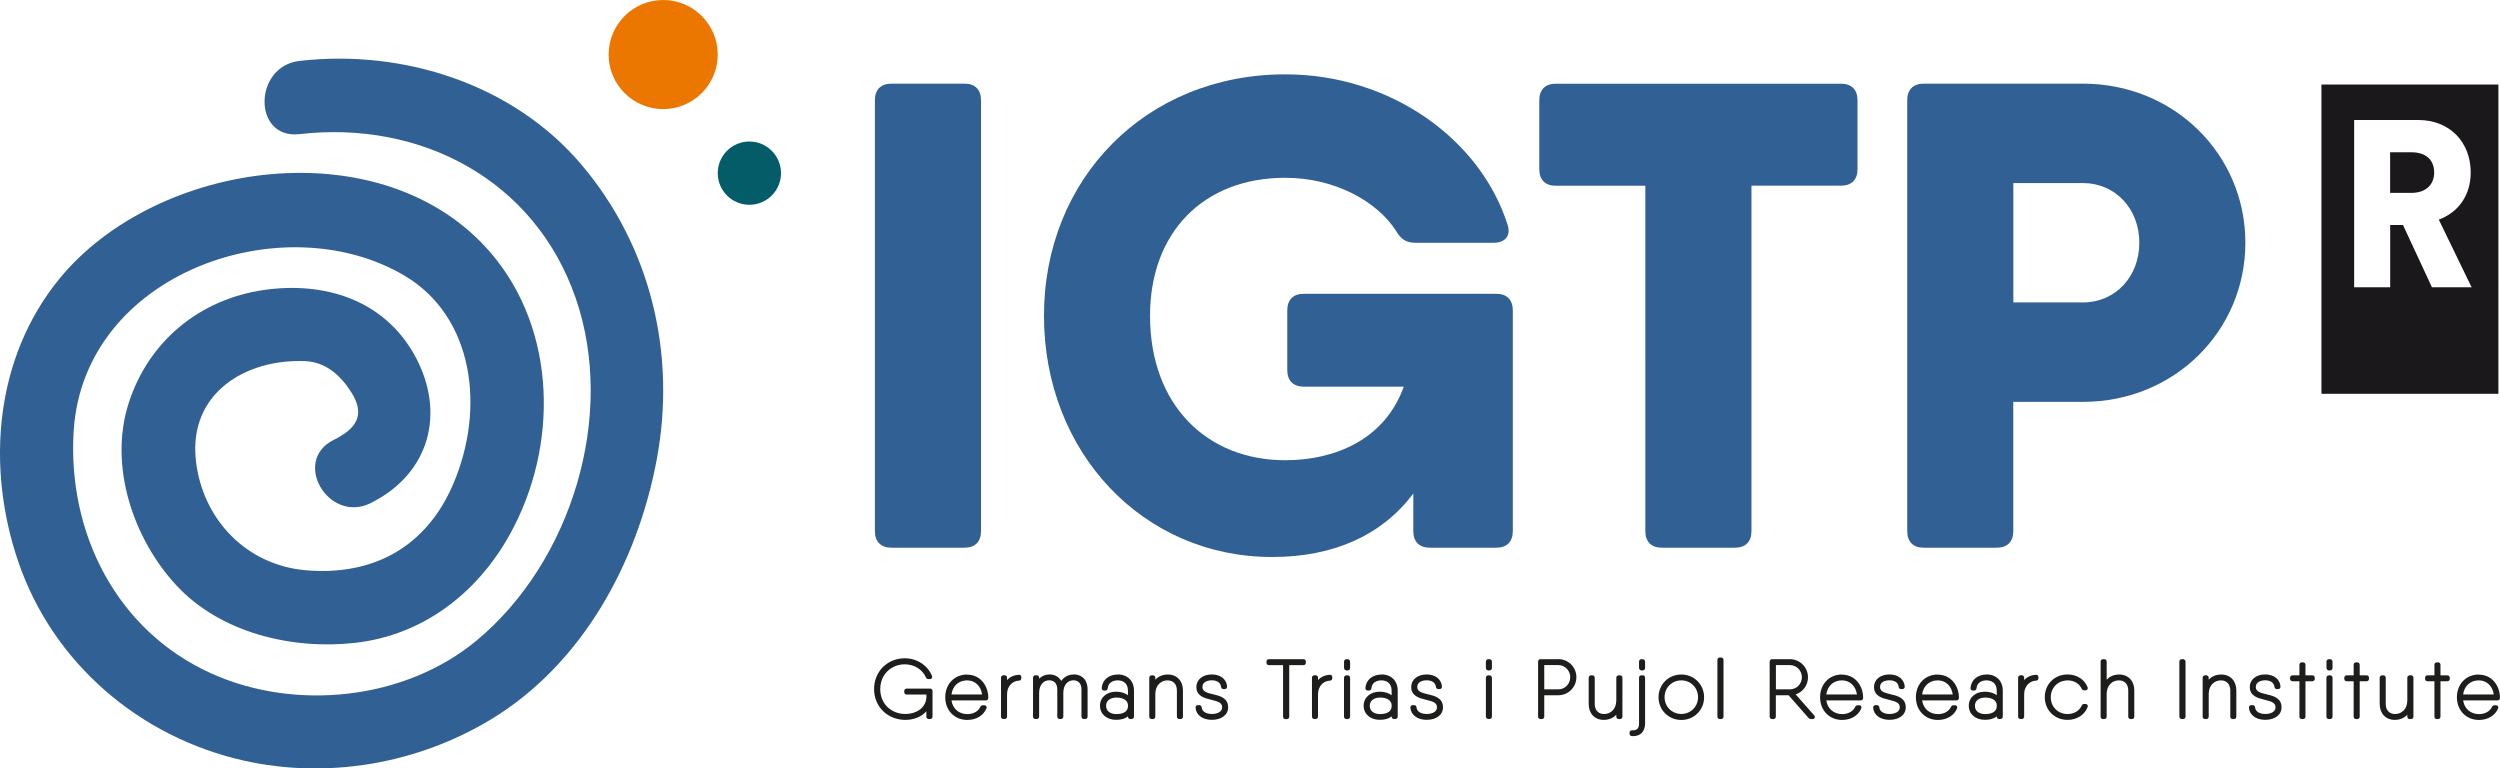 <?xml version="1.0" encoding="UTF-8"?><svg id="Capa_2" xmlns="http://www.w3.org/2000/svg" viewBox="0 0 392.73 120.72"><defs><style>.cls-1{fill:#316094;}.cls-1,.cls-2,.cls-3,.cls-4,.cls-5{stroke-width:0px;}.cls-2{fill:#1d1d1b;}.cls-3{fill:#1b181c;}.cls-4{fill:#ec7700;}.cls-5{fill:#035c67;}</style></defs><g id="Logotipo"><path class="cls-1" d="m58.24,79.02c9.32-4.62,11.83-14.27,6.9-23.2-4.85-8.77-14.22-11.62-23.66-10.27-10.12,1.46-18.14,8.04-21.27,17.79-3.16,9.84.72,21.32,7.52,28.64,6.96,7.49,18.27,10.13,28.12,9,10.6-1.22,19.08-7.77,24.2-16.95,7.69-13.78,7.5-32.08-2.93-44.28-16.86-19.72-52.5-14.69-67.83,4.09C-.82,56.25-2.2,73.29,2.84,88.14c5.43,16.02,19.1,27.68,35.49,31.35,13.18,2.95,27.26.49,38.78-6.47,14.41-8.71,23.05-24.69,26.07-40.9,3.08-16.55-.94-33.4-11.86-46.28-10.75-12.68-28.07-18.14-44.27-16.27-7.28.84-7.36,12.35,0,11.5,19.04-2.19,36.96,7.16,43.39,25.77,6.38,18.45-.67,41.37-15.52,53.74-11.29,9.4-28.51,11.19-41.75,5.2-14.87-6.72-22.57-22.07-21.6-38.02,1.52-24.92,32.95-35.73,51.97-24.46,10.91,6.46,12.75,20.89,7.64,32.78-4.23,9.85-12.53,14.38-23.05,13.51-9.47-.77-16.4-8.1-17.37-17.37-1.09-10.45,7.8-15.87,17.17-15.49,3.25.13,5.59,2.25,7.27,4.91,2.28,3.62.7,5.74-2.77,7.46-6.65,3.29-.82,13.21,5.81,9.93h0Z"/><path class="cls-4" d="m112.75,8.57c0,4.73-3.84,8.57-8.57,8.57s-8.57-3.84-8.57-8.57,3.84-8.57,8.57-8.57,8.57,3.84,8.57,8.57Z"/><path class="cls-5" d="m122.69,27.2c0,2.75-2.22,4.97-4.97,4.97s-4.97-2.23-4.97-4.97,2.23-4.97,4.97-4.97,4.97,2.23,4.97,4.97Z"/><path class="cls-1" d="m140.05,13.14h11.46c1.67,0,2.6.94,2.6,2.6v67.7c0,1.67-.94,2.6-2.6,2.6h-11.46c-1.67,0-2.61-.94-2.61-2.6V15.74c0-1.67.94-2.6,2.61-2.6Z"/><path class="cls-1" d="m235.04,46.15c1.67,0,2.61.94,2.61,2.61v34.68c0,1.67-.94,2.6-2.61,2.6h-10.41c-1.67,0-2.61-.94-2.61-2.6v-5.91c-4.91,6.54-12.48,9.97-22.19,9.97-20.31,0-35.83-16.46-35.83-37.91s15.94-37.91,37.91-37.91c16.56,0,30.62,10.21,34.89,23.54.62,1.77-.31,2.92-2.19,2.92h-12.29c-1.46,0-2.29-.62-3.02-1.88-3.02-4.69-9.69-8.33-17.39-8.33-12.92,0-21.25,8.64-21.25,21.67,0,14.06,8.96,22.7,21.25,22.7,7.83,0,15.65-3.27,18.61-11.56h-15.7c-1.67,0-2.6-.94-2.6-2.61v-9.37c0-1.67.94-2.61,2.6-2.61h30.21,0Z"/><path class="cls-1" d="m291.8,15.74v10.83c0,1.67-.94,2.6-2.6,2.6h-14.06v54.27c0,1.67-.94,2.6-2.61,2.6h-11.46c-1.67,0-2.6-.94-2.6-2.6V29.18h-14.06c-1.67,0-2.6-.94-2.6-2.6v-10.83c0-1.67.94-2.6,2.6-2.6h44.79c1.67,0,2.6.94,2.6,2.6Z"/><path class="cls-1" d="m352.73,38.13c0,13.85-11.14,25-25.52,25h-10.94v20.31c0,1.67-.94,2.6-2.6,2.6h-11.46c-1.67,0-2.6-.94-2.6-2.6V15.74c0-1.67.94-2.6,2.6-2.6h25c14.37,0,25.52,11.14,25.52,25Zm-16.66,0c0-5.31-3.75-9.37-8.85-9.37h-10.94v18.75h10.94c5.1,0,8.85-4.06,8.85-9.38Z"/><path class="cls-3" d="m382.39,27.11c0-1.96-1.25-3.19-3.59-3.19h-3.33v6.38h3.33c2.33,0,3.59-1.34,3.59-3.19m.72,7.38l5.16,10.64h-6.23l-4.55-9.79h-2.01v9.79h-5.66v-26.28h10.07c5.02,0,8.24,3.56,8.24,8.23,0,3.56-1.9,6.27-5.02,7.42m9.37-21.22h-27.8v48.58h27.8V13.27Z"/><path class="cls-2" d="m146.12,108.17h-3.69c-.22,0-.38.16-.38.38v.18c0,.22.16.38.38.38h3.1v.49c-.15,1.77-1.76,2.56-3.29,2.56-2.29,0-3.96-1.64-3.96-3.9s1.67-3.9,3.87-3.9c1.47,0,2.77.81,3.31,2.08.07.15.21.24.38.24h.24c.13,0,.24-.05.3-.15s.08-.22.03-.34c-.66-1.66-2.37-2.78-4.26-2.78-2.76,0-4.84,2.08-4.84,4.84s2.12,4.84,4.92,4.84c1.35,0,2.54-.5,3.29-1.35v.84c0,.22.16.38.38.38h.21c.22,0,.38-.16.38-.38v-4.03c0-.22-.16-.38-.38-.38Z"/><path class="cls-2" d="m151.93,105.96c-1.99,0-3.44,1.5-3.44,3.57s1.46,3.57,3.47,3.57c1.4,0,2.56-.71,3.01-1.84.04-.11.03-.22-.03-.32-.07-.1-.18-.15-.32-.15h-.23c-.16,0-.29.08-.38.24-.32.71-1.1,1.15-2.05,1.15-1.32,0-2.3-.85-2.49-2.15h5.4c.21,0,.37-.15.38-.37v-.09c0-1.74-1.17-3.59-3.33-3.59Zm-2.46,3.13c.17-1.33,1.13-2.21,2.46-2.21,1.24,0,2.16.88,2.35,2.21h-4.81Z"/><path class="cls-2" d="m160.05,106.01c-.76.03-1.4.33-1.85.83v-.38c0-.22-.16-.38-.38-.38h-.19c-.22,0-.38.16-.38.38v6.11c0,.22.16.38.38.38h.19c.22,0,.38-.16.38-.38v-3.41c0-1.6,1.03-2.21,1.9-2.24.17,0,.34-.13.34-.38v-.17c0-.11-.04-.21-.11-.28-.07-.07-.16-.09-.28-.1Z"/><path class="cls-2" d="m168.65,105.96h0c-.8,0-1.5.37-1.93,1.01-.37-.64-1.03-1.02-1.85-1.02-.64,0-1.21.24-1.63.67v-.16c0-.22-.16-.38-.38-.38h-.2c-.22,0-.38.16-.38.38v6.11c0,.22.16.38.38.38h.2c.22,0,.38-.16.38-.38v-3.72c0-1.37.79-1.98,1.58-1.98s1.27.52,1.27,1.45v4.25c0,.22.16.38.38.38h.19c.22,0,.38-.16.38-.38v-3.72c0-1.37.79-1.98,1.58-1.98s1.27.52,1.27,1.45v4.25c0,.22.16.38.38.38h.2c.22,0,.38-.16.38-.38v-4.25c0-1.75-1.13-2.38-2.19-2.38Z"/><path class="cls-2" d="m175.61,105.96c-1.43,0-2.45.85-2.54,2.13,0,.11.03.21.1.28.07.07.17.11.28.11h.19c.2,0,.34-.13.38-.36.07-.92.86-1.24,1.58-1.24.77,0,1.59.42,1.59,1.6v.74c-.46-.36-1.11-.56-1.86-.56-1.49,0-2.53.91-2.53,2.21s1.04,2.21,2.53,2.21c.79,0,1.42-.18,1.86-.54v.03c0,.22.16.38.38.38h.19c.22,0,.38-.16.38-.38v-4.09c0-1.51-1.02-2.53-2.54-2.53Zm1.59,4.92c0,1.17-1.25,1.3-1.79,1.3-1.02,0-1.65-.5-1.65-1.3s.63-1.3,1.65-1.3c.42,0,1.79.09,1.79,1.3Z"/><path class="cls-2" d="m183.46,105.96c-.8,0-1.49.29-1.97.82v-.31c0-.22-.16-.38-.38-.38h-.19c-.22,0-.38.16-.38.38v6.11c0,.22.16.38.38.38h.19c.22,0,.38-.16.38-.38v-3.46c0-1.65,1.04-2.24,1.92-2.24s1.47.59,1.47,1.58v4.12c0,.22.16.38.38.38h.19c.22,0,.38-.16.38-.38v-4.12c0-1.5-.95-2.5-2.37-2.5Z"/><path class="cls-2" d="m190.57,109.07c-1.04-.25-1.68-.44-1.68-1.16,0-.76.77-1.04,1.48-1.04.66,0,1.38.27,1.45,1.05.03.2.18.33.38.33h.19c.11,0,.21-.04.28-.11.07-.07.1-.17.1-.28-.08-1.15-1.04-1.91-2.4-1.91-1.43,0-2.43.81-2.43,1.96,0,1.45,1.3,1.77,2.34,2.02,1.06.26,1.71.45,1.71,1.19s-.83,1.04-1.61,1.04c-.74,0-1.54-.27-1.61-1.06-.03-.2-.18-.33-.38-.33h-.2c-.11,0-.21.04-.28.11-.07.07-.1.17-.1.29.08,1.14,1.1,1.91,2.56,1.91,1.53,0,2.56-.79,2.56-1.96,0-1.49-1.31-1.81-2.37-2.06Z"/><path class="cls-2" d="m204.76,103.55h-5.43c-.22,0-.38.16-.38.38v.18c0,.22.16.38.38.38h2.23v8.1c0,.22.16.38.38.38h.21c.22,0,.38-.16.38-.38v-8.1h2.23c.22,0,.38-.16.38-.38v-.18c0-.22-.16-.38-.38-.38Z"/><path class="cls-2" d="m208.9,106.01c-.76.03-1.4.33-1.85.83v-.38c0-.22-.16-.38-.38-.38h-.19c-.22,0-.38.16-.38.38v6.11c0,.22.16.38.38.38h.19c.22,0,.38-.16.38-.38v-3.41c0-1.6,1.03-2.21,1.9-2.24.17,0,.34-.13.34-.38v-.17c0-.11-.04-.21-.11-.28-.07-.07-.16-.09-.28-.1Z"/><path class="cls-2" d="m211.52,106.09h.19c.21,0,.38.17.38.38v6.11c0,.21-.17.38-.38.38h-.2c-.21,0-.38-.17-.38-.38v-6.11c0-.21.17-.38.38-.38Z"/><rect class="cls-2" x="211.14" y="103.55" width=".95" height="1.77" rx=".38" ry=".38"/><path class="cls-2" d="m217.03,105.96c-1.43,0-2.45.85-2.54,2.13,0,.11.03.21.1.28.07.07.17.11.28.11h.19c.2,0,.34-.13.38-.36.07-.92.86-1.24,1.58-1.24.77,0,1.59.42,1.59,1.6v.74c-.46-.36-1.11-.56-1.86-.56-1.49,0-2.53.91-2.53,2.21s1.04,2.21,2.53,2.21c.79,0,1.42-.18,1.86-.54v.03c0,.22.16.38.38.38h.2c.22,0,.38-.16.38-.38v-4.09c0-1.51-1.02-2.53-2.54-2.53Zm1.59,4.92c0,1.17-1.25,1.3-1.79,1.3-1.02,0-1.65-.5-1.65-1.3s.63-1.3,1.65-1.3c.42,0,1.79.09,1.79,1.3Z"/><path class="cls-2" d="m224.32,109.07c-1.04-.25-1.68-.44-1.68-1.16,0-.76.77-1.04,1.48-1.04.66,0,1.38.27,1.45,1.05.03.2.18.33.38.33h.19c.11,0,.21-.04.28-.11.07-.07.1-.17.1-.28-.08-1.15-1.04-1.91-2.4-1.91-1.43,0-2.43.81-2.43,1.96,0,1.45,1.3,1.77,2.34,2.02,1.06.26,1.71.45,1.71,1.19s-.83,1.04-1.61,1.04c-.74,0-1.54-.27-1.61-1.06-.03-.2-.18-.33-.38-.33h-.2c-.11,0-.21.04-.28.11-.07.07-.1.17-.1.29.08,1.14,1.1,1.91,2.56,1.91,1.53,0,2.56-.79,2.56-1.96,0-1.49-1.31-1.81-2.37-2.06Z"/><rect class="cls-2" x="233.42" y="106.09" width=".95" height="6.86" rx=".38" ry=".38"/><rect class="cls-2" x="233.42" y="103.55" width=".95" height="1.77" rx=".38" ry=".38"/><path class="cls-2" d="m244.8,103.55h-2.8c-.22,0-.38.16-.38.38v8.65c0,.22.16.38.38.38h.21c.22,0,.38-.16.38-.38v-3.36h2.21c1.56,0,2.84-1.27,2.84-2.84s-1.27-2.84-2.84-2.84Zm1.87,2.84c0,1.05-.84,1.9-1.87,1.9h-2.21v-3.81h2.21c1.03,0,1.87.85,1.87,1.91Z"/><path class="cls-2" d="m254.48,106.09h-.19c-.22,0-.38.16-.38.38v3.46c0,1.65-1.04,2.24-1.92,2.24s-1.47-.59-1.47-1.58v-4.12c0-.22-.16-.38-.38-.38h-.19c-.22,0-.38.16-.38.38v4.12c0,1.5.95,2.5,2.37,2.5.8,0,1.49-.29,1.97-.82v.31c0,.22.16.38.38.38h.2c.22,0,.38-.16.38-.38v-6.11c0-.22-.16-.38-.38-.38Z"/><rect class="cls-2" x="257.48" y="103.55" width=".95" height="1.77" rx=".38" ry=".38"/><path class="cls-2" d="m258.05,106.09h-.19c-.22,0-.38.15-.38.38v7.17c0,.41-.09.7-.27.87-.17.16-.45.23-.83.21-.13.02-.23.05-.28.1-.05.05-.11.13-.11.27v.17c0,.22.15.37.36.38.07,0,.13,0,.19,0,.55,0,1-.16,1.32-.46.37-.35.57-.88.57-1.55v-7.17c0-.22-.16-.38-.38-.38Z"/><path class="cls-2" d="m264.12,105.96c-2.01,0-3.58,1.57-3.58,3.57s1.57,3.57,3.58,3.57,3.58-1.57,3.58-3.57-1.57-3.57-3.58-3.57Zm0,.92c1.48,0,2.63,1.16,2.63,2.64s-1.16,2.64-2.63,2.64-2.63-1.16-2.63-2.64,1.16-2.64,2.63-2.64Z"/><path class="cls-2" d="m270.18,103.29h.19c.21,0,.38.17.38.38v8.91c0,.21-.17.38-.38.38h-.2c-.21,0-.38-.17-.38-.38v-8.91c0-.21.17-.38.38-.38Z"/><path class="cls-2" d="m282.09,109.08c1.14-.38,1.93-1.45,1.93-2.69,0-1.56-1.27-2.84-2.84-2.84h-2.8c-.22,0-.38.16-.38.38v8.65c0,.22.16.38.38.38h.21c.22,0,.38-.16.38-.38v-3.36h2l3.15,3.58c.09.1.21.16.35.16h.27c.15,0,.27-.07.33-.19.06-.12.03-.26-.07-.38l-2.92-3.31Zm-.9-.79h-2.21v-3.81h2.21c1.03,0,1.87.85,1.87,1.91s-.84,1.9-1.87,1.9Z"/><path class="cls-2" d="m289.36,105.96c-1.99,0-3.44,1.5-3.44,3.57s1.46,3.57,3.47,3.57c1.4,0,2.56-.71,3.01-1.84.04-.11.03-.22-.03-.32-.07-.1-.18-.15-.32-.15h-.23c-.16,0-.29.08-.38.24-.32.71-1.1,1.15-2.05,1.15-1.32,0-2.3-.85-2.49-2.15h5.4c.21,0,.37-.15.38-.37v-.09c0-1.74-1.17-3.59-3.33-3.59Zm-2.46,3.13c.17-1.33,1.13-2.21,2.46-2.21,1.24,0,2.16.88,2.35,2.21h-4.81Z"/><path class="cls-2" d="m297.02,109.07c-1.04-.25-1.68-.44-1.68-1.16,0-.76.77-1.04,1.48-1.04.66,0,1.38.27,1.45,1.05.03.2.18.33.38.33h.19c.11,0,.21-.04.28-.11.07-.07.1-.17.1-.28-.08-1.15-1.04-1.91-2.4-1.91-1.43,0-2.43.81-2.43,1.96,0,1.45,1.3,1.77,2.34,2.02,1.06.26,1.71.45,1.71,1.19s-.83,1.04-1.61,1.04c-.74,0-1.54-.27-1.61-1.06-.03-.2-.18-.33-.38-.33h-.2c-.11,0-.21.04-.28.11-.07.07-.1.17-.1.29.08,1.14,1.1,1.91,2.56,1.91,1.53,0,2.56-.79,2.56-1.96,0-1.49-1.31-1.81-2.37-2.06Z"/><path class="cls-2" d="m304.41,105.96c-1.99,0-3.44,1.5-3.44,3.57s1.46,3.57,3.47,3.57c1.4,0,2.56-.71,3.01-1.84.04-.11.03-.22-.03-.32-.07-.1-.18-.15-.32-.15h-.23c-.16,0-.29.08-.38.24-.32.71-1.1,1.15-2.05,1.15-1.32,0-2.3-.85-2.49-2.15h5.4c.21,0,.37-.15.38-.37v-.09c0-1.74-1.17-3.59-3.33-3.59Zm-2.46,3.13c.17-1.33,1.13-2.21,2.46-2.21,1.24,0,2.16.88,2.35,2.21h-4.81Z"/><path class="cls-2" d="m312.09,105.96c-1.43,0-2.45.85-2.54,2.13,0,.11.03.21.1.28.07.07.17.11.28.11h.19c.2,0,.34-.13.38-.36.07-.92.86-1.24,1.58-1.24.77,0,1.59.42,1.59,1.6v.74c-.46-.36-1.11-.56-1.86-.56-1.49,0-2.53.91-2.53,2.21s1.04,2.21,2.53,2.21c.79,0,1.42-.18,1.86-.54v.03c0,.22.16.38.38.38h.19c.22,0,.38-.16.38-.38v-4.09c0-1.51-1.02-2.53-2.54-2.53Zm1.59,4.92c0,1.17-1.25,1.3-1.79,1.3-1.02,0-1.65-.5-1.65-1.3s.63-1.3,1.65-1.3c.42,0,1.79.09,1.79,1.3Z"/><path class="cls-2" d="m319.83,106.01c-.76.03-1.4.33-1.85.83v-.38c0-.22-.16-.38-.38-.38h-.19c-.22,0-.38.16-.38.38v6.11c0,.22.16.38.38.38h.19c.22,0,.38-.16.38-.38v-3.41c0-1.6,1.03-2.21,1.9-2.24.17,0,.34-.13.34-.38v-.17c0-.11-.04-.21-.11-.28-.07-.07-.16-.09-.28-.1Z"/><path class="cls-2" d="m324.79,106.88c1.02,0,1.88.51,2.23,1.33.07.15.21.24.38.24h.21c.13,0,.24-.06.31-.15.06-.1.07-.22.03-.33-.47-1.23-1.7-2.02-3.15-2.02-2.04,0-3.58,1.53-3.58,3.57s1.54,3.57,3.58,3.57c1.45,0,2.69-.79,3.15-2.02.05-.12.04-.24-.03-.33-.07-.1-.18-.15-.31-.15h-.21c-.17,0-.31.09-.38.25-.36.82-1.21,1.33-2.23,1.33-1.5,0-2.63-1.14-2.63-2.64s1.13-2.64,2.63-2.64Z"/><path class="cls-2" d="m332.91,105.96c-.8,0-1.49.29-1.97.82v-2.85c0-.22-.16-.38-.38-.38h-.19c-.22,0-.38.16-.38.38v8.65c0,.22.16.38.38.38h.19c.22,0,.38-.16.38-.38v-3.46c0-1.65,1.04-2.24,1.92-2.24s1.47.59,1.47,1.58v4.12c0,.22.16.38.38.38h.19c.22,0,.38-.16.38-.38v-4.12c0-1.5-.95-2.5-2.37-2.5Z"/><rect class="cls-2" x="342.36" y="103.55" width=".97" height="9.41" rx=".38" ry=".38"/><path class="cls-2" d="m348.94,105.96c-.8,0-1.49.29-1.97.82v-.31c0-.22-.16-.38-.38-.38h-.19c-.22,0-.38.16-.38.38v6.11c0,.22.16.38.38.38h.19c.22,0,.38-.16.38-.38v-3.46c0-1.65,1.04-2.24,1.92-2.24s1.47.59,1.47,1.58v4.12c0,.22.16.38.38.38h.19c.22,0,.38-.16.38-.38v-4.12c0-1.5-.95-2.5-2.37-2.5Z"/><path class="cls-2" d="m356.05,109.07c-1.04-.25-1.68-.44-1.68-1.16,0-.76.77-1.04,1.48-1.04.66,0,1.38.27,1.45,1.05.03.2.18.33.38.33h.19c.11,0,.21-.04.28-.11.07-.07.1-.17.1-.28-.08-1.15-1.04-1.91-2.4-1.91-1.43,0-2.43.81-2.43,1.96,0,1.45,1.3,1.77,2.34,2.02,1.06.26,1.71.45,1.71,1.19s-.83,1.04-1.61,1.04c-.74,0-1.54-.27-1.61-1.06-.03-.2-.18-.33-.38-.33h-.2c-.11,0-.21.04-.28.11-.07.07-.1.17-.1.29.08,1.14,1.1,1.91,2.56,1.91,1.53,0,2.56-.79,2.56-1.96,0-1.49-1.31-1.81-2.37-2.06Z"/><path class="cls-2" d="m363.25,106.09h-1.08v-1.66c0-.22-.16-.38-.38-.38h-.19c-.22,0-.38.16-.38.38v1.66h-1.09c-.22,0-.38.16-.38.38v.17c0,.22.16.38.38.38h1.09v5.56c0,.22.16.38.38.38h.19c.22,0,.38-.16.38-.38v-5.56h1.08c.22,0,.38-.16.38-.38v-.17c0-.22-.16-.38-.38-.38Z"/><rect class="cls-2" x="365.47" y="103.55" width=".95" height="1.77" rx=".38" ry=".38"/><path class="cls-2" d="m365.85,106.09h.19c.21,0,.38.17.38.38v6.11c0,.21-.17.38-.38.38h-.2c-.21,0-.38-.17-.38-.38v-6.11c0-.21.17-.38.38-.38Z"/><path class="cls-2" d="m371.77,106.09h-1.08v-1.66c0-.22-.16-.38-.38-.38h-.19c-.22,0-.38.16-.38.38v1.66h-1.09c-.22,0-.38.16-.38.38v.17c0,.22.16.38.38.38h1.09v5.56c0,.22.16.38.38.38h.19c.22,0,.38-.16.38-.38v-5.56h1.08c.22,0,.38-.16.38-.38v-.17c0-.22-.16-.38-.38-.38Z"/><path class="cls-2" d="m378.74,106.09h-.19c-.22,0-.38.16-.38.38v3.46c0,1.65-1.04,2.24-1.92,2.24s-1.47-.59-1.47-1.58v-4.12c0-.22-.16-.38-.38-.38h-.19c-.22,0-.38.16-.38.38v4.12c0,1.5.95,2.5,2.37,2.5.8,0,1.49-.29,1.97-.82v.31c0,.22.16.38.38.38h.2c.22,0,.38-.16.38-.38v-6.11c0-.22-.16-.38-.38-.38Z"/><path class="cls-2" d="m384.46,106.09h-1.08v-1.66c0-.22-.16-.38-.38-.38h-.19c-.22,0-.38.16-.38.38v1.66h-1.09c-.22,0-.38.16-.38.38v.17c0,.22.16.38.38.38h1.09v5.56c0,.22.16.38.38.38h.19c.22,0,.38-.16.38-.38v-5.56h1.08c.22,0,.38-.16.38-.38v-.17c0-.22-.16-.38-.38-.38Z"/><path class="cls-2" d="m389.4,105.96c-1.99,0-3.44,1.5-3.44,3.57s1.46,3.57,3.47,3.57c1.4,0,2.56-.71,3.01-1.84.04-.11.03-.22-.03-.32-.07-.1-.18-.15-.32-.15h-.23c-.16,0-.29.08-.38.24-.32.71-1.1,1.15-2.05,1.15-1.32,0-2.3-.85-2.49-2.15h5.4c.21,0,.37-.15.38-.37v-.09c0-1.74-1.17-3.59-3.33-3.59Zm-2.46,3.13c.17-1.33,1.13-2.21,2.46-2.21,1.24,0,2.16.88,2.35,2.21h-4.81Z"/></g></svg>